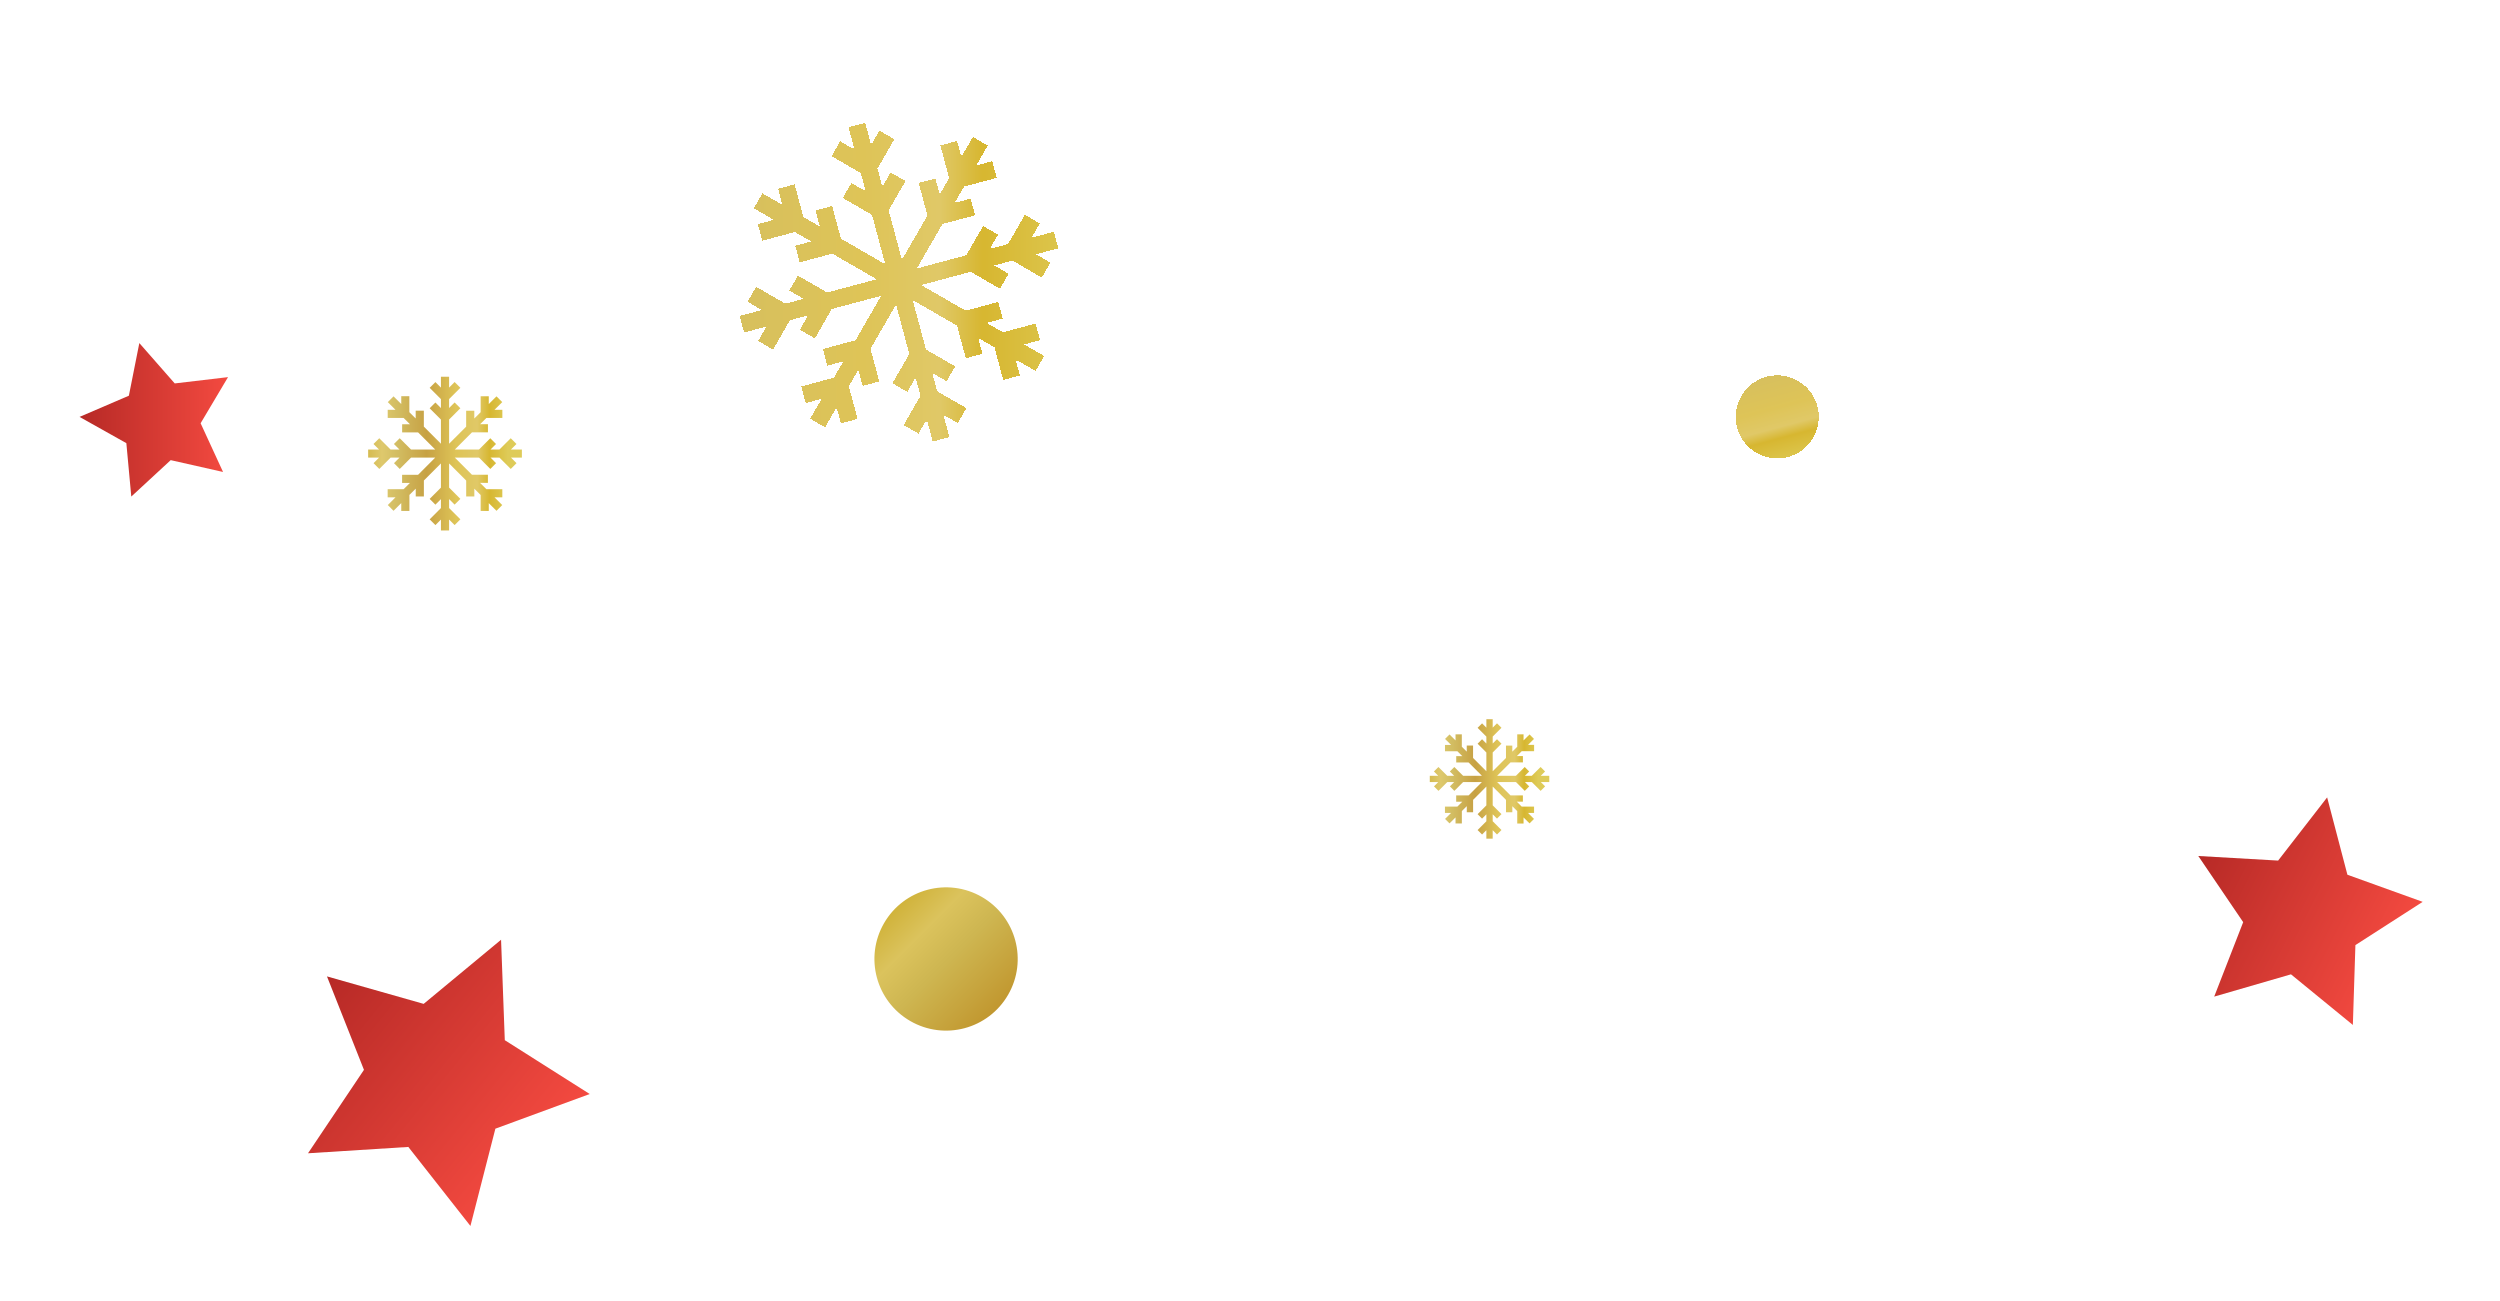 <svg width="146" height="76" viewBox="0 0 146 76" fill="none" xmlns="http://www.w3.org/2000/svg">
<path d="M30.478 26.252H29.838L30.162 25.929L29.826 25.593L29.167 26.252H28.647L28.968 25.929L28.633 25.593L27.974 26.252H26.562L27.562 25.25H28.495V24.774H28.037L28.407 24.407H29.338V23.931H28.88L29.331 23.483L28.995 23.147L28.544 23.598V23.14H28.069V24.073L27.699 24.441V23.985H27.224V24.917L26.227 25.914V24.5L26.886 23.841L26.55 23.505L26.227 23.828V23.306L26.886 22.647L26.55 22.311L26.227 22.635V22H25.751V22.637L25.428 22.314L25.092 22.649L25.751 23.309V23.831L25.428 23.507L25.092 23.843L25.751 24.502V25.914L24.752 24.914V23.983H24.276V24.439L23.906 24.071V23.137H23.433V23.596L22.982 23.147L22.647 23.483L23.098 23.934H22.642V24.409H23.573L23.943 24.777H23.485V25.252H24.416L25.416 26.252H24.002L23.343 25.593L23.004 25.929L23.328 26.252H22.808L22.149 25.593L21.811 25.929L22.135 26.252H21.5V26.725H22.137L21.816 27.049L22.152 27.387L22.811 26.725H23.33L23.009 27.049L23.345 27.387L24.004 26.725H25.416L24.416 27.728H23.482V28.203H23.94L23.57 28.571H22.639V29.046H23.095L22.647 29.495L22.982 29.831L23.433 29.38V29.838H23.909V28.904L24.279 28.537V28.995H24.754V28.061L25.751 27.064V28.478L25.092 29.137L25.428 29.473L25.751 29.149V29.671L25.092 30.331L25.428 30.666L25.751 30.343V30.978H26.227V30.34L26.55 30.664L26.886 30.328L26.227 29.669V29.147L26.55 29.47L26.886 29.135L26.227 28.475V27.064L27.226 28.064V28.995H27.701V28.539L28.069 28.907V29.84H28.544V29.382L28.995 29.831L29.331 29.495L28.88 29.044H29.336V28.568H28.405L28.035 28.201H28.493V27.725H27.562L26.562 26.725H27.976L28.635 27.387L28.971 27.049L28.65 26.725H29.169L29.828 27.387L30.164 27.049L29.843 26.725H30.478V26.252Z" fill="url(#paint0_linear_82_7693)" fill-opacity="0.9"/>
<g filter="url(#filter0_d_82_7693)">
<path d="M101.689 21.559C102.359 22.72 103.843 23.118 105.004 22.448C106.165 21.777 106.563 20.293 105.892 19.132C105.222 17.972 103.738 17.574 102.577 18.244C101.416 18.914 101.019 20.399 101.689 21.559Z" fill="url(#paint1_linear_82_7693)" fill-opacity="0.9" shape-rendering="crispEdges"/>
</g>
<g filter="url(#filter1_d_82_7693)">
<path d="M8.137 18.035L10.204 20.392L13.317 20.024L11.716 22.718L13.026 25.563L9.969 24.872L7.667 26.999L7.379 23.88L4.646 22.347L7.526 21.109L8.137 18.035Z" fill="url(#paint2_linear_82_7693)"/>
</g>
<g filter="url(#filter2_d_82_7693)">
<path d="M29.262 52.881L29.48 58.747L34.439 61.89L28.93 63.915L27.473 69.596L23.846 64.981L17.988 65.351L21.255 60.479L19.095 55.022L24.742 56.626L29.262 52.881Z" fill="url(#paint3_linear_82_7693)"/>
</g>
<path d="M90.478 45.305H89.981L90.232 45.054L89.971 44.793L89.459 45.305H89.055L89.305 45.054L89.044 44.793L88.531 45.305H87.434L88.211 44.526H88.937V44.156H88.581L88.868 43.871H89.592V43.501H89.236L89.586 43.153L89.326 42.892L88.975 43.242V42.886H88.606V43.611L88.318 43.897V43.543H87.949V44.267L87.174 45.042V43.943L87.686 43.431L87.425 43.17L87.174 43.421V43.015L87.686 42.503L87.425 42.242L87.174 42.493V42H86.804V42.495L86.553 42.244L86.292 42.505L86.804 43.017V43.423L86.553 43.172L86.292 43.432L86.804 43.945V45.042L86.027 44.265V43.541H85.658V43.895L85.37 43.61V42.884H85.003V43.24L84.652 42.892L84.391 43.153L84.742 43.503H84.387V43.873H85.111L85.399 44.158H85.043V44.528H85.766L86.543 45.305H85.444L84.932 44.793L84.669 45.054L84.921 45.305H84.517L84.005 44.793L83.742 45.054L83.993 45.305H83.5V45.673H83.995L83.746 45.924L84.007 46.187L84.519 45.673H84.923L84.673 45.924L84.934 46.187L85.446 45.673H86.543L85.766 46.452H85.041V46.821H85.397L85.109 47.107H84.385V47.477H84.74L84.391 47.825L84.652 48.086L85.003 47.736V48.092H85.372V47.366L85.66 47.08V47.437H86.029V46.711L86.804 45.935V47.035L86.292 47.547L86.553 47.808L86.804 47.557V47.962L86.292 48.475L86.553 48.736L86.804 48.484V48.978H87.174V48.482L87.425 48.734L87.686 48.473L87.174 47.96V47.555L87.425 47.806L87.686 47.545L87.174 47.033V45.935L87.951 46.713V47.437H88.32V47.082L88.606 47.368V48.094H88.975V47.738L89.326 48.086L89.586 47.825L89.236 47.475H89.59V47.105H88.867L88.579 46.819H88.935V46.45H88.211L87.434 45.673H88.533L89.046 46.187L89.306 45.924L89.057 45.673H89.461L89.973 46.187L90.234 45.924L89.984 45.673H90.478V45.305Z" fill="url(#paint4_linear_82_7693)" fill-opacity="0.9"/>
<g filter="url(#filter3_d_82_7693)">
<path d="M61.547 9.535L60.239 9.886L60.723 9.047L59.853 8.545L58.867 10.253L57.805 10.538L58.284 9.701L57.414 9.198L56.428 10.907L53.542 11.68L55.037 9.083L56.946 8.572L56.685 7.6L55.748 7.851L56.303 6.897L58.207 6.387L57.946 5.415L57.01 5.666L57.686 4.502L56.815 3.999L56.141 5.168L55.89 4.231L54.918 4.492L55.429 6.401L54.875 7.355L54.625 6.423L53.653 6.683L54.163 8.587L52.671 11.173L51.896 8.282L52.883 6.573L52.013 6.07L51.529 6.909L51.243 5.842L52.229 4.133L51.359 3.63L50.875 4.469L50.527 3.171L49.555 3.432L49.904 4.734L49.066 4.25L48.564 5.12L50.272 6.107L50.558 7.174L49.72 6.69L49.218 7.56L50.926 8.547L51.699 11.433L49.108 9.936L48.598 8.032L47.626 8.293L47.876 9.225L46.918 8.676L46.407 6.767L45.44 7.026L45.691 7.963L44.524 7.293L44.021 8.163L45.19 8.838L44.258 9.088L44.519 10.06L46.422 9.55L47.38 10.099L46.443 10.35L46.704 11.322L48.607 10.812L51.198 12.308L48.308 13.083L46.6 12.096L46.092 12.967L46.931 13.452L45.869 13.736L44.16 12.749L43.653 13.621L44.492 14.105L43.194 14.453L43.453 15.42L44.756 15.071L44.277 15.908L45.148 16.416L46.133 14.702L47.195 14.417L46.716 15.255L47.587 15.762L48.572 14.048L51.458 13.275L49.963 15.872L48.054 16.383L48.315 17.355L49.252 17.104L48.697 18.058L46.793 18.569L47.054 19.541L47.985 19.291L47.314 20.453L48.185 20.956L48.859 19.787L49.11 20.724L50.082 20.464L49.571 18.555L50.126 17.601L50.377 18.537L51.348 18.277L50.837 16.368L52.329 13.783L53.104 16.674L52.117 18.383L52.987 18.885L53.471 18.047L53.757 19.114L52.771 20.823L53.641 21.325L54.125 20.486L54.473 21.784L55.445 21.524L55.096 20.221L55.934 20.705L56.436 19.835L54.728 18.848L54.442 17.781L55.28 18.265L55.782 17.395L54.074 16.408L53.301 13.522L55.892 15.019L56.402 16.923L57.374 16.663L57.124 15.731L58.077 16.281L58.588 18.19L59.56 17.929L59.309 16.992L60.476 17.662L60.979 16.792L59.81 16.117L60.742 15.867L60.481 14.896L58.578 15.405L57.62 14.857L58.557 14.606L58.296 13.634L56.393 14.144L53.802 12.647L56.692 11.873L58.402 12.864L58.903 11.989L58.069 11.504L59.131 11.219L60.841 12.211L61.342 11.335L60.508 10.85L61.806 10.502L61.547 9.535Z" fill="url(#paint5_linear_82_7693)" fill-opacity="0.9" shape-rendering="crispEdges"/>
</g>
<g filter="url(#filter4_d_82_7693)">
<path d="M135.905 44.568L137.089 49.085L141.483 50.668L137.556 53.193L137.407 57.857L133.793 54.901L129.309 56.202L131.002 51.854L128.38 47.99L133.043 48.258L135.905 44.568Z" fill="url(#paint6_linear_82_7693)"/>
</g>
<g filter="url(#filter5_d_82_7693)">
<path d="M53.159 58.36C55.16 59.515 57.718 58.829 58.873 56.828C60.029 54.828 59.343 52.269 57.342 51.114C55.341 49.959 52.783 50.644 51.628 52.645C50.472 54.646 51.158 57.204 53.159 58.36Z" fill="url(#paint7_linear_82_7693)"/>
</g>
<defs>
<filter id="filter0_d_82_7693" x="97.363" y="17.919" width="12.855" height="12.855" filterUnits="userSpaceOnUse" color-interpolation-filters="sRGB">
<feFlood flood-opacity="0" result="BackgroundImageFix"/>
<feColorMatrix in="SourceAlpha" type="matrix" values="0 0 0 0 0 0 0 0 0 0 0 0 0 0 0 0 0 0 127 0" result="hardAlpha"/>
<feOffset dy="4"/>
<feGaussianBlur stdDeviation="2"/>
<feComposite in2="hardAlpha" operator="out"/>
<feColorMatrix type="matrix" values="0 0 0 0 0 0 0 0 0 0 0 0 0 0 0 0 0 0 0.1 0"/>
<feBlend mode="normal" in2="BackgroundImageFix" result="effect1_dropShadow_82_7693"/>
<feBlend mode="normal" in="SourceGraphic" in2="effect1_dropShadow_82_7693" result="shape"/>
</filter>
<filter id="filter1_d_82_7693" x="0.646" y="16.035" width="16.67" height="16.964" filterUnits="userSpaceOnUse" color-interpolation-filters="sRGB">
<feFlood flood-opacity="0" result="BackgroundImageFix"/>
<feColorMatrix in="SourceAlpha" type="matrix" values="0 0 0 0 0 0 0 0 0 0 0 0 0 0 0 0 0 0 127 0" result="hardAlpha"/>
<feOffset dy="2"/>
<feGaussianBlur stdDeviation="2"/>
<feComposite in2="hardAlpha" operator="out"/>
<feColorMatrix type="matrix" values="0 0 0 0 0 0 0 0 0 0 0 0 0 0 0 0 0 0 0.1 0"/>
<feBlend mode="normal" in2="BackgroundImageFix" result="effect1_dropShadow_82_7693"/>
<feBlend mode="normal" in="SourceGraphic" in2="effect1_dropShadow_82_7693" result="shape"/>
</filter>
<filter id="filter2_d_82_7693" x="13.988" y="50.881" width="24.45" height="24.715" filterUnits="userSpaceOnUse" color-interpolation-filters="sRGB">
<feFlood flood-opacity="0" result="BackgroundImageFix"/>
<feColorMatrix in="SourceAlpha" type="matrix" values="0 0 0 0 0 0 0 0 0 0 0 0 0 0 0 0 0 0 127 0" result="hardAlpha"/>
<feOffset dy="2"/>
<feGaussianBlur stdDeviation="2"/>
<feComposite in2="hardAlpha" operator="out"/>
<feColorMatrix type="matrix" values="0 0 0 0 0 0 0 0 0 0 0 0 0 0 0 0 0 0 0.1 0"/>
<feBlend mode="normal" in2="BackgroundImageFix" result="effect1_dropShadow_82_7693"/>
<feBlend mode="normal" in="SourceGraphic" in2="effect1_dropShadow_82_7693" result="shape"/>
</filter>
<filter id="filter3_d_82_7693" x="39.194" y="3.171" width="26.612" height="26.613" filterUnits="userSpaceOnUse" color-interpolation-filters="sRGB">
<feFlood flood-opacity="0" result="BackgroundImageFix"/>
<feColorMatrix in="SourceAlpha" type="matrix" values="0 0 0 0 0 0 0 0 0 0 0 0 0 0 0 0 0 0 127 0" result="hardAlpha"/>
<feOffset dy="4"/>
<feGaussianBlur stdDeviation="2"/>
<feComposite in2="hardAlpha" operator="out"/>
<feColorMatrix type="matrix" values="0 0 0 0 0 0 0 0 0 0 0 0 0 0 0 0 0 0 0.1 0"/>
<feBlend mode="normal" in2="BackgroundImageFix" result="effect1_dropShadow_82_7693"/>
<feBlend mode="normal" in="SourceGraphic" in2="effect1_dropShadow_82_7693" result="shape"/>
</filter>
<filter id="filter4_d_82_7693" x="124.38" y="42.568" width="21.102" height="21.289" filterUnits="userSpaceOnUse" color-interpolation-filters="sRGB">
<feFlood flood-opacity="0" result="BackgroundImageFix"/>
<feColorMatrix in="SourceAlpha" type="matrix" values="0 0 0 0 0 0 0 0 0 0 0 0 0 0 0 0 0 0 127 0" result="hardAlpha"/>
<feOffset dy="2"/>
<feGaussianBlur stdDeviation="2"/>
<feComposite in2="hardAlpha" operator="out"/>
<feColorMatrix type="matrix" values="0 0 0 0 0 0 0 0 0 0 0 0 0 0 0 0 0 0 0.1 0"/>
<feBlend mode="normal" in2="BackgroundImageFix" result="effect1_dropShadow_82_7693"/>
<feBlend mode="normal" in="SourceGraphic" in2="effect1_dropShadow_82_7693" result="shape"/>
</filter>
<filter id="filter5_d_82_7693" x="49.376" y="50.13" width="11.749" height="11.749" filterUnits="userSpaceOnUse" color-interpolation-filters="sRGB">
<feFlood flood-opacity="0" result="BackgroundImageFix"/>
<feColorMatrix in="SourceAlpha" type="matrix" values="0 0 0 0 0 0 0 0 0 0 0 0 0 0 0 0 0 0 127 0" result="hardAlpha"/>
<feOffset dy="1.268"/>
<feGaussianBlur stdDeviation="0.845"/>
<feComposite in2="hardAlpha" operator="out"/>
<feColorMatrix type="matrix" values="0 0 0 0 0 0 0 0 0 0 0 0 0 0 0 0 0 0 0.1 0"/>
<feBlend mode="normal" in2="BackgroundImageFix" result="effect1_dropShadow_82_7693"/>
<feBlend mode="normal" in="SourceGraphic" in2="effect1_dropShadow_82_7693" result="shape"/>
</filter>
<linearGradient id="paint0_linear_82_7693" x1="21.5" y1="26.49" x2="30.478" y2="26.49" gradientUnits="userSpaceOnUse">
<stop stop-color="#D1B43D"/>
<stop offset="0.09" stop-color="#DBC35D"/>
<stop offset="0.19" stop-color="#CEB651"/>
<stop offset="0.38" stop-color="#C1972F"/>
<stop offset="0.57" stop-color="#DBBE45"/>
<stop offset="0.71" stop-color="#DDC357"/>
<stop offset="0.79" stop-color="#D3AF1A"/>
<stop offset="0.91" stop-color="#DBC646"/>
</linearGradient>
<linearGradient id="paint1_linear_82_7693" x1="103.074" y1="15.248" x2="105.157" y2="23.021" gradientUnits="userSpaceOnUse">
<stop stop-color="#D1B43D"/>
<stop offset="0.09" stop-color="#DBC35D"/>
<stop offset="0.19" stop-color="#CEB651"/>
<stop offset="0.57" stop-color="#DBBE45"/>
<stop offset="0.71" stop-color="#DDC357"/>
<stop offset="0.79" stop-color="#D3AF1A"/>
<stop offset="1" stop-color="#DBC646"/>
</linearGradient>
<linearGradient id="paint2_linear_82_7693" x1="1" y1="20.997" x2="15" y2="20.997" gradientUnits="userSpaceOnUse">
<stop stop-color="#9D1C1B"/>
<stop offset="1" stop-color="#FF5045"/>
</linearGradient>
<linearGradient id="paint3_linear_82_7693" x1="15.391" y1="48.753" x2="35.735" y2="65.294" gradientUnits="userSpaceOnUse">
<stop stop-color="#9D1C1B"/>
<stop offset="1" stop-color="#FF5045"/>
</linearGradient>
<linearGradient id="paint4_linear_82_7693" x1="83.5" y1="45.49" x2="90.478" y2="45.49" gradientUnits="userSpaceOnUse">
<stop stop-color="#D1B43D"/>
<stop offset="0.09" stop-color="#DBC35D"/>
<stop offset="0.19" stop-color="#CEB651"/>
<stop offset="0.38" stop-color="#C1972F"/>
<stop offset="0.57" stop-color="#DBBE45"/>
<stop offset="0.71" stop-color="#DDC357"/>
<stop offset="0.79" stop-color="#D3AF1A"/>
<stop offset="0.91" stop-color="#DBC646"/>
</linearGradient>
<linearGradient id="paint5_linear_82_7693" x1="32.5" y1="10.021" x2="64" y2="10.021" gradientUnits="userSpaceOnUse">
<stop stop-color="#D1B43D"/>
<stop offset="0.09" stop-color="#DBC35D"/>
<stop offset="0.19" stop-color="#CEB651"/>
<stop offset="0.57" stop-color="#DBBE45"/>
<stop offset="0.71" stop-color="#DDC357"/>
<stop offset="0.79" stop-color="#D3AF1A"/>
<stop offset="1" stop-color="#DBC646"/>
</linearGradient>
<linearGradient id="paint6_linear_82_7693" x1="124.42" y1="43.763" x2="143.078" y2="53.086" gradientUnits="userSpaceOnUse">
<stop stop-color="#9D1C1B"/>
<stop offset="1" stop-color="#FF5045"/>
</linearGradient>
<linearGradient id="paint7_linear_82_7693" x1="51.628" y1="52.645" x2="67.059" y2="68.077" gradientUnits="userSpaceOnUse">
<stop stop-color="#D1B43D"/>
<stop offset="0.09" stop-color="#DBC35D"/>
<stop offset="0.19" stop-color="#CEB651"/>
<stop offset="0.38" stop-color="#C1972F"/>
<stop offset="0.57" stop-color="#DBBE45"/>
<stop offset="0.71" stop-color="#DDC357"/>
<stop offset="0.79" stop-color="#D3AF1A"/>
<stop offset="0.91" stop-color="#DBC646"/>
</linearGradient>
</defs>
</svg>
